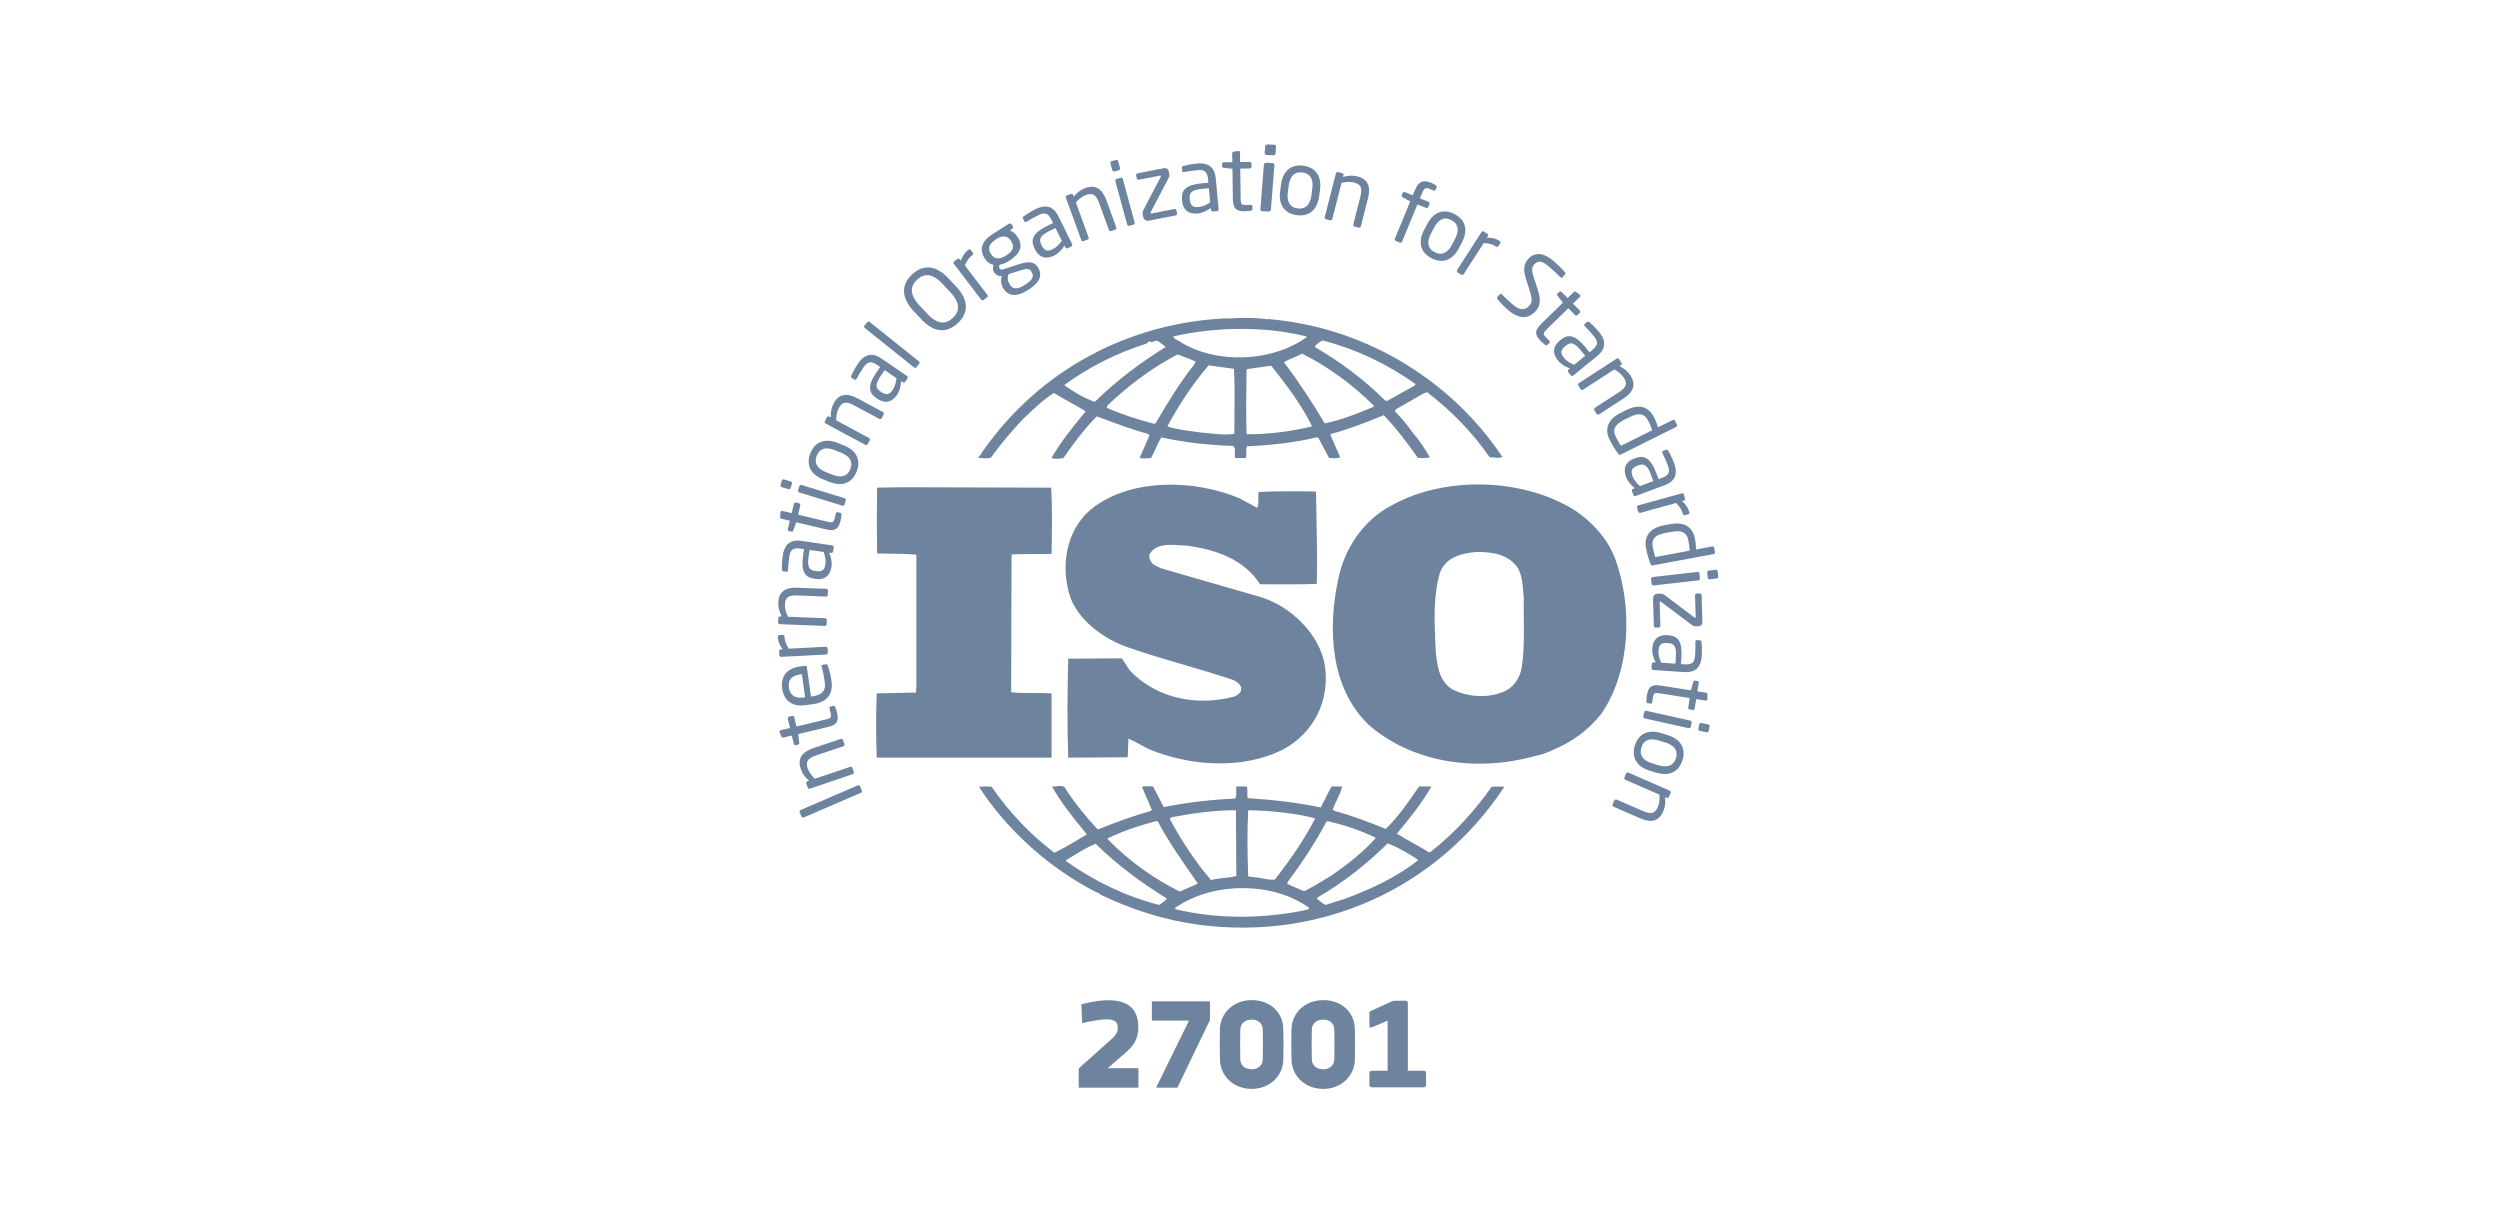 <svg width="225" height="110" viewBox="0 0 225 110" fill="none" xmlns="http://www.w3.org/2000/svg">
<path fill-rule="evenodd" clip-rule="evenodd" d="M114.572 13.976L114.021 13.95C113.904 13.948 113.815 13.87 113.82 13.783L113.87 13.149C113.879 13.063 113.979 12.994 114.096 13L114.648 13.022C114.765 13.029 114.853 13.103 114.849 13.19L114.799 13.826C114.791 13.914 114.69 13.982 114.572 13.976ZM114.151 19.039L113.635 19.015C113.517 19.012 113.429 18.934 113.433 18.847L113.753 14.799C113.761 14.712 113.862 14.647 113.979 14.65L114.497 14.671C114.614 14.678 114.703 14.753 114.698 14.842L114.38 18.888C114.371 18.977 114.269 19.043 114.151 19.039ZM112.06 19.012C112.212 19.012 112.416 18.99 112.578 18.965C112.681 18.946 112.717 18.9 112.717 18.828L112.715 18.549C112.712 18.468 112.655 18.437 112.544 18.44L112.1 18.446C111.78 18.452 111.668 18.39 111.662 17.952L111.619 15.175L112.478 15.159C112.566 15.159 112.637 15.085 112.637 14.998L112.631 14.727C112.631 14.641 112.557 14.569 112.469 14.572L111.609 14.584L111.596 13.718C111.596 13.637 111.541 13.581 111.476 13.585H111.451L111.038 13.653C110.95 13.671 110.898 13.736 110.898 13.814L110.91 14.594L110.136 14.607C110.049 14.61 109.987 14.665 109.987 14.752L109.991 14.967C109.994 15.053 110.059 15.1 110.146 15.11L110.919 15.184L110.959 17.962C110.976 18.838 111.326 19.024 112.06 19.012ZM102.01 20.22L101.64 20.319C101.557 20.344 101.469 20.291 101.444 20.207L100.382 16.296C100.357 16.212 100.407 16.125 100.493 16.101L100.86 16.001C100.945 15.979 101.031 16.029 101.056 16.113L102.118 20.024C102.143 20.108 102.093 20.198 102.01 20.22ZM100.693 15.324L100.301 15.429C100.217 15.451 100.127 15.401 100.106 15.318L99.938 14.702C99.916 14.618 99.966 14.532 100.05 14.51L100.441 14.401C100.524 14.38 100.615 14.429 100.637 14.513L100.804 15.128C100.826 15.212 100.777 15.299 100.693 15.324ZM100.006 20.795L100.366 20.664C100.447 20.633 100.491 20.543 100.463 20.459L99.568 18.002C99.205 17.008 98.599 16.592 97.701 16.918C97.26 17.079 96.965 17.312 96.639 17.694L96.586 17.551C96.555 17.471 96.471 17.424 96.39 17.455L96.014 17.592C95.933 17.62 95.899 17.71 95.927 17.791L97.316 21.606C97.344 21.686 97.437 21.73 97.512 21.702L97.879 21.569C97.959 21.541 97.999 21.441 97.972 21.367L96.825 18.211C97.108 17.916 97.416 17.667 97.729 17.551C98.298 17.346 98.636 17.486 98.909 18.242L99.804 20.698C99.832 20.783 99.925 20.823 100.006 20.795ZM94.995 20.522L94.467 20.779C93.603 21.205 93.472 21.513 93.721 22.019L93.765 22.103C94.017 22.618 94.328 22.634 94.74 22.43C95.07 22.267 95.313 22.023 95.564 21.668L94.995 20.522ZM96.418 22.181L96.089 22.342C96.011 22.379 95.915 22.348 95.877 22.267L95.8 22.112C95.555 22.479 95.272 22.804 94.871 23.003C94.266 23.302 93.579 23.311 93.14 22.42L93.097 22.336C92.718 21.566 92.976 20.956 94.246 20.332L94.775 20.071L94.635 19.785C94.337 19.185 94.029 19.08 93.472 19.356C93.01 19.583 92.681 19.782 92.411 19.95C92.395 19.959 92.389 19.962 92.374 19.968C92.308 19.999 92.234 20.013 92.19 19.919L92.066 19.667C92.025 19.589 92.056 19.521 92.149 19.459C92.417 19.263 92.724 19.058 93.209 18.819C94.2 18.331 94.847 18.633 95.262 19.475L96.49 21.966C96.53 22.044 96.495 22.14 96.418 22.181ZM91.642 24.395C92.342 24.165 92.624 24.134 92.792 24.398L92.826 24.45C93.062 24.817 93.025 25.144 92.261 25.631C91.515 26.103 91.145 26.01 90.906 25.637L90.869 25.575C90.646 25.227 90.674 24.976 90.76 24.683L91.642 24.395ZM89.627 21.543C90.35 21.084 90.733 21.282 90.988 21.683L91.021 21.739C91.279 22.14 91.276 22.537 90.552 22.997C89.782 23.488 89.4 23.187 89.213 22.892L89.179 22.839C88.94 22.463 88.875 22.022 89.627 21.543ZM90.903 20.767L91.114 20.568C91.18 20.506 91.207 20.45 91.152 20.363L91.044 20.189C90.99 20.108 90.875 20.09 90.795 20.139L89.328 21.074C88.176 21.811 88.216 22.612 88.595 23.208L88.629 23.265C88.847 23.606 89.102 23.783 89.434 23.843C89.316 24.069 89.351 24.32 89.469 24.501L89.471 24.507C89.605 24.715 89.838 24.876 90.112 24.833L90.174 24.824C90.059 25.131 90.052 25.57 90.291 25.942L90.332 26.004C90.748 26.66 91.494 26.762 92.55 26.085C93.649 25.386 93.827 24.719 93.417 24.075L93.383 24.022C92.982 23.392 92.23 23.606 91.469 23.858L90.308 24.237C90.126 24.295 90.037 24.271 89.962 24.156C89.9 24.056 89.906 23.948 89.984 23.82C90.229 23.777 90.494 23.687 90.848 23.46C91.879 22.801 92.075 22.102 91.605 21.366L91.571 21.313C91.338 20.95 91.106 20.82 90.903 20.767ZM87.508 22.963C87.216 23.186 87.011 23.463 86.841 23.895L88.863 26.538C88.912 26.601 88.903 26.709 88.835 26.762L88.524 26.999C88.462 27.048 88.362 27.033 88.307 26.964L85.847 23.746C85.791 23.677 85.8 23.581 85.868 23.528L86.164 23.302C86.235 23.249 86.328 23.264 86.382 23.336L86.483 23.466C86.629 23.007 86.856 22.702 87.142 22.485C87.229 22.416 87.303 22.419 87.36 22.497L87.558 22.755C87.611 22.823 87.596 22.895 87.508 22.963ZM82.534 25.172C83.172 24.576 83.914 24.576 84.827 25.551L85.529 26.3C86.443 27.272 86.389 28.021 85.76 28.611C85.119 29.211 84.371 29.214 83.457 28.242L82.758 27.493C81.845 26.517 81.901 25.766 82.534 25.172ZM82.926 28.742C84.132 30.028 85.293 29.941 86.204 29.09C87.114 28.235 87.269 27.086 86.064 25.8L85.361 25.051C84.156 23.762 83 23.843 82.087 24.697C81.177 25.551 81.016 26.704 82.223 27.993L82.926 28.742ZM95.818 34.631C98.068 32.984 100.565 31.757 103.206 30.916C103.224 30.897 103.241 30.879 103.258 30.862C103.34 30.775 103.407 30.704 103.526 30.704V30.776C103.65 30.805 103.761 30.762 103.867 30.721C104.005 30.668 104.134 30.617 104.275 30.735C104.368 30.813 104.468 30.884 104.565 30.953L104.565 30.953L104.565 30.953C104.693 31.043 104.817 31.131 104.918 31.229C102.706 32.593 100.528 34.208 98.53 36.169C97.568 35.824 96.676 35.295 95.818 34.699V34.631ZM117.586 30.282V30.354C114.48 32.593 109.451 32.804 106.17 30.735C106.111 30.691 106.036 30.654 105.958 30.616C105.793 30.534 105.621 30.449 105.595 30.282C109.379 29.409 113.837 29.338 117.586 30.282ZM119.012 30.634C122.01 31.407 124.827 32.736 127.397 34.56L127.325 34.7L124.865 36.066H124.685C122.796 34.178 120.584 32.532 118.335 31.23C118.391 31.036 118.626 30.884 118.845 30.744L118.845 30.744C118.903 30.706 118.96 30.67 119.012 30.634ZM123.582 36.628C122.188 37.222 120.759 37.784 119.227 38.104C118.121 36.246 116.909 34.388 115.549 32.593C115.809 32.451 116.099 32.325 116.393 32.198C116.663 32.081 116.936 31.963 117.192 31.829C119.516 32.985 121.762 34.631 123.65 36.519L123.582 36.628ZM112.195 33.296L112.195 33.296L112.197 33.227C112.513 33.181 112.842 33.135 113.173 33.088C113.59 33.029 114.01 32.97 114.408 32.913C115.8 34.662 117.158 36.457 118.087 38.377C116.158 38.838 114.194 39.086 112.197 39.086C112.126 37.245 112.162 35.206 112.195 33.298V33.298V33.298V33.298V33.298V33.298V33.298V33.298V33.298V33.298V33.298V33.297V33.297V33.297V33.297V33.297V33.297V33.297V33.297V33.297V33.297V33.297V33.297V33.297V33.297V33.297V33.297V33.297V33.297V33.297V33.297V33.297V33.297V33.297V33.297V33.297V33.297V33.297V33.297V33.297V33.297V33.297V33.297V33.296V33.296V33.296V33.296V33.296V33.296ZM111.091 39.048C110.339 39.154 109.647 39.083 108.921 39.008C108.685 38.983 108.445 38.959 108.198 38.94C107.987 38.909 107.763 38.88 107.532 38.85C106.716 38.744 105.812 38.627 105.061 38.377C106.096 36.457 107.31 34.597 108.774 32.882L111.056 33.193C111.132 34.495 111.117 35.943 111.103 37.368C111.097 37.936 111.091 38.499 111.091 39.048ZM103.992 38.105L103.849 38.136C102.386 37.753 100.956 37.294 99.602 36.7L99.67 36.489C101.633 34.632 103.702 33.087 105.986 31.897C106.161 31.966 106.336 32.031 106.511 32.096L106.512 32.097L106.512 32.097L106.512 32.097L106.512 32.097L106.512 32.097L106.513 32.097C106.873 32.231 107.232 32.364 107.592 32.532L107.487 32.804C106.184 34.423 105.147 36.164 104.122 37.886L104.122 37.886L103.992 38.105ZM89.182 41.186C90.04 39.993 91.003 38.838 92.073 37.716L92.293 37.507C93.135 36.707 93.935 35.947 94.855 35.365C95.345 35.679 95.863 35.965 96.375 36.248L96.375 36.248L96.375 36.248L96.375 36.248L96.375 36.248L96.375 36.248L96.375 36.248L96.375 36.248L96.375 36.248L96.375 36.248C96.835 36.502 97.289 36.752 97.71 37.017L97.522 37.249L97.522 37.249C96.475 38.534 95.417 39.834 94.641 41.221C94.889 41.329 95.356 41.295 95.712 41.221C96.604 39.925 97.567 38.626 98.711 37.471C98.983 37.571 99.254 37.671 99.525 37.772C100.778 38.238 102.022 38.701 103.315 39.049L103.454 39.189L102.563 41.221C102.917 41.287 103.154 41.264 103.483 41.232L103.597 41.221C103.734 40.967 103.858 40.699 103.983 40.43C104.15 40.07 104.318 39.705 104.523 39.363C106.595 39.822 108.773 40.065 110.985 40.133C111.159 40.285 111.147 40.54 111.135 40.787C111.128 40.944 111.121 41.098 111.162 41.221H112.124C112.174 41.059 112.17 40.887 112.165 40.718C112.161 40.527 112.156 40.339 112.23 40.174C114.302 40.065 116.477 39.853 118.481 39.363L118.654 39.4L119.618 41.221C119.697 41.221 119.783 41.225 119.871 41.23L119.871 41.23C120.14 41.244 120.429 41.259 120.618 41.149L119.724 39.12L119.798 39.049C121.339 38.651 122.793 38.069 124.266 37.478L124.541 37.368C125.651 38.523 126.682 39.891 127.615 41.221C127.694 41.221 127.774 41.222 127.854 41.224H127.854C128.161 41.23 128.455 41.235 128.683 41.149C128.254 40.382 127.717 39.611 127.148 38.94C126.682 38.275 126.185 37.682 125.576 37.052V36.871L128.074 35.436L128.434 35.296C130.609 36.943 132.534 38.94 134.069 41.149C134.208 41.149 134.339 41.164 134.465 41.179C134.729 41.209 134.971 41.237 135.212 41.118C130.429 33.967 122.544 29.369 114.02 28.707L113.982 28.775L113.911 28.707C112.948 28.604 111.768 28.564 110.733 28.667C110.342 28.636 109.879 28.667 109.412 28.707C100.851 29.369 92.966 33.755 88.039 41.221C88.175 41.207 88.322 41.22 88.47 41.233C88.713 41.253 88.961 41.274 89.182 41.186ZM136.925 60.227C136.745 61.07 136.176 61.945 135.282 62.262C133.856 62.889 131.93 62.715 130.609 61.982C129.512 61.214 129.363 59.933 129.221 58.715L129.218 58.686C129.211 58.53 129.203 58.373 129.196 58.215L129.196 58.21C129.09 55.935 128.979 53.564 129.612 51.498C130.143 50.128 131.607 49.776 132.93 49.674C134.321 49.674 135.674 49.885 136.534 51.007C136.96 51.649 137.024 52.45 137.087 53.23L137.087 53.23C137.103 53.426 137.118 53.621 137.14 53.812C137.129 54.383 137.136 54.985 137.143 55.601V55.602C137.161 57.143 137.18 58.773 136.925 60.227ZM145.347 50.236C144.704 48.549 143.384 47.043 141.777 45.958C137.139 43.013 130.071 42.802 125.293 45.464C122.687 46.794 120.975 49.425 120.442 52.131C119.475 56.579 119.724 61.873 123.151 65.206C127.148 68.711 132.964 69.485 138.137 68.046C138.382 67.999 139.161 67.804 139.699 67.518L139.851 67.453C141.457 66.785 142.989 65.698 144.132 64.224C146.773 60.366 146.953 54.582 145.347 50.236ZM94.641 62.404C94.148 62.374 93.629 62.375 93.109 62.375C92.389 62.376 91.665 62.377 91.004 62.296L91.038 49.987L91.109 49.885L94.641 49.85C94.679 47.853 94.713 45.709 94.603 43.889L81.155 43.851L78.94 43.889C78.906 45.746 78.906 47.918 78.94 49.813C79.345 49.825 79.741 49.83 80.133 49.834H80.133H80.133H80.133H80.133H80.133H80.134H80.134H80.134H80.134H80.134H80.134H80.135H80.135H80.135H80.135H80.135H80.135H80.135H80.135H80.136H80.136H80.136H80.136H80.136H80.136H80.137H80.137H80.137H80.137H80.137H80.137H80.138H80.138H80.138H80.138H80.138H80.138H80.138H80.138H80.139H80.139H80.139H80.139H80.139H80.139H80.139H80.14H80.14H80.14H80.14H80.14H80.14C80.923 49.842 81.69 49.849 82.473 49.922V61.842L82.439 62.332L78.906 62.404C78.832 64.363 78.832 66.259 78.906 68.188H94.641V62.404ZM119.298 81.442L120.975 80.917C123.33 80.038 125.651 78.991 127.649 77.406C126.79 76.813 125.862 76.285 124.899 75.9C122.935 77.829 120.867 79.444 118.584 80.774L118.512 80.879L118.53 80.894C118.775 81.1 119.019 81.305 119.298 81.442ZM105.775 81.826C109.556 82.737 113.769 82.705 117.549 81.894C117.573 81.872 117.621 81.864 117.669 81.856C117.768 81.841 117.871 81.824 117.801 81.683C114.551 79.373 109.379 79.373 106.061 81.513C106.027 81.545 105.979 81.571 105.932 81.596C105.828 81.652 105.726 81.707 105.775 81.826ZM95.961 77.514C98.53 79.335 101.314 80.668 104.312 81.442C104.56 81.302 104.846 81.09 105.026 80.879C102.74 79.444 100.637 77.938 98.602 75.934C97.823 76.26 97.093 76.71 96.37 77.156C96.233 77.24 96.097 77.323 95.961 77.406V77.514ZM104.061 73.902C102.563 74.284 101.103 74.777 99.708 75.446V75.549C101.6 77.478 103.848 79.092 106.204 80.249C106.453 80.106 106.731 79.992 107.009 79.878L107.009 79.878C107.285 79.765 107.56 79.653 107.807 79.512L107.747 79.427C106.484 77.632 105.221 75.838 104.207 73.938L104.061 73.902ZM111.233 72.92C109.236 72.92 107.31 73.2 105.455 73.551L105.275 73.69C106.309 75.62 107.521 77.478 108.984 79.202C109.356 79.108 109.755 79.063 110.159 79.018H110.159C110.533 78.975 110.909 78.933 111.271 78.851L111.233 72.92ZM118.298 73.623C116.409 73.168 114.374 72.957 112.339 72.92C112.231 74.989 112.268 76.813 112.339 78.882L112.948 78.954C113.19 78.969 113.426 79.016 113.661 79.063C114.015 79.134 114.366 79.205 114.732 79.162C116.086 77.447 117.338 75.62 118.335 73.728L118.298 73.623ZM119.475 73.902L119.369 73.973C118.372 75.83 117.229 77.586 115.943 79.304L115.838 79.546L117.368 80.211C118.035 79.887 118.681 79.494 119.322 79.105L119.322 79.104C119.505 78.993 119.687 78.882 119.869 78.773C121.224 77.828 122.686 76.704 123.83 75.409C122.473 74.743 121.013 74.252 119.475 73.902ZM128.791 76.636C130.857 75.026 132.749 72.957 134.247 70.817C134.604 70.78 135.073 70.78 135.389 70.817C129.325 80.006 118.869 84.666 107.916 83.231C104.741 82.808 101.743 81.826 98.922 80.46C98.993 80.422 98.922 80.357 98.891 80.357C98.853 80.357 98.853 80.389 98.853 80.389C94.679 78.319 90.681 74.816 88.111 70.817L88.174 70.812C88.571 70.777 88.847 70.753 89.254 70.817C90.755 73.025 92.749 75.129 94.89 76.744C95.636 76.402 96.358 75.968 97.076 75.536C97.323 75.387 97.569 75.239 97.816 75.095L97.562 74.783C96.508 73.486 95.469 72.209 94.679 70.78C94.797 70.801 94.944 70.784 95.098 70.767C95.452 70.726 95.838 70.682 95.961 71.1C96.748 72.293 97.71 73.479 98.711 74.567L98.853 74.639C100.388 74.011 101.954 73.448 103.563 72.989L103.668 72.886L102.777 70.817C102.955 70.742 103.207 70.755 103.467 70.769L103.467 70.769C103.57 70.774 103.674 70.78 103.774 70.78L104.741 72.644C106.809 72.218 108.95 71.973 111.162 71.871C111.291 71.659 111.277 71.46 111.262 71.243C111.251 71.1 111.241 70.948 111.271 70.78H112.196C112.272 70.93 112.267 71.13 112.263 71.331C112.258 71.508 112.254 71.686 112.305 71.834C114.446 71.973 116.766 72.218 118.869 72.674L119.832 70.78H120.795C120.711 71.193 120.516 71.593 120.319 71.997C120.182 72.279 120.043 72.563 119.941 72.855L120.118 72.989C121.725 73.411 123.15 73.973 124.721 74.604C125.889 73.458 126.812 72.106 127.693 70.814L127.693 70.814L127.693 70.814L127.717 70.78H128.825C127.968 72.293 126.862 73.66 125.719 75.026C126.177 75.325 126.666 75.595 127.158 75.867L127.158 75.867C127.587 76.103 128.018 76.341 128.435 76.602C128.503 76.704 128.717 76.744 128.791 76.636ZM101.705 60.367C104.132 62.895 107.772 63.591 111.127 62.678C111.376 62.544 111.699 62.364 111.699 62.053C111.767 61.668 111.342 61.351 111.021 61.208C109.534 60.706 108.025 60.263 106.518 59.821L106.518 59.821L106.518 59.821L106.518 59.821L106.518 59.821L106.517 59.821L106.517 59.821L106.517 59.821L106.517 59.821L106.517 59.821L106.517 59.821L106.517 59.821L106.517 59.821L106.517 59.821L106.517 59.821L106.517 59.821L106.517 59.821L106.517 59.821L106.516 59.821L106.516 59.821L106.516 59.821L106.516 59.821L106.516 59.821L106.516 59.821L106.516 59.821L106.516 59.821L106.516 59.82L106.516 59.82L106.516 59.82L106.516 59.82L106.515 59.82L106.515 59.82L106.515 59.82L106.515 59.82L106.515 59.82L106.515 59.82L106.515 59.82L106.515 59.82L106.515 59.82L106.515 59.82L106.515 59.82L106.515 59.82L106.515 59.82L106.514 59.82L106.514 59.82L106.514 59.82L106.514 59.82L106.514 59.82L106.514 59.82L106.514 59.82C104.765 59.306 103.018 58.794 101.313 58.192C98.993 57.316 96.567 55.458 96.104 52.935C95.498 50.273 96.21 47.253 98.53 45.573C102.097 43.013 107.593 43.187 111.519 44.834L113.159 45.71C113.266 45.456 113.257 45.14 113.25 44.838C113.244 44.637 113.239 44.443 113.268 44.277C114.871 44.203 116.835 44.203 118.44 44.24C118.451 45.047 118.467 45.823 118.483 46.586V46.586V46.586V46.586V46.586V46.586V46.587V46.587V46.587V46.587V46.587V46.587V46.587V46.587V46.587V46.587V46.587V46.588V46.588V46.588V46.588V46.588V46.588V46.588V46.588V46.588V46.588V46.588V46.588V46.589V46.589V46.589V46.589V46.589V46.589V46.589V46.589V46.589V46.589V46.589V46.589V46.59V46.59V46.59V46.59V46.59V46.59V46.59V46.59C118.524 48.579 118.563 50.471 118.511 52.548C117.198 52.6 115.822 52.594 114.543 52.588H114.543C114.155 52.586 113.776 52.585 113.411 52.585C111.947 50.304 109.379 49.463 106.881 49.111C106.682 49.106 106.472 49.092 106.258 49.077L106.257 49.077C105.199 49.005 104.017 48.924 103.454 49.885C103.383 50.273 103.563 50.587 103.848 50.829L104.488 51.146L113.125 53.638C116.014 54.371 118.869 57.073 119.26 60.049C119.654 63.107 118.226 65.946 115.548 67.415C111.873 69.311 107.095 68.959 103.383 67.415C103.176 67.308 102.969 67.196 102.761 67.085L102.761 67.085C102.362 66.87 101.963 66.655 101.562 66.471L101.491 68.155L96.141 68.189C96.033 65.383 96.066 62.121 96.141 59.283L100.957 59.248C101.102 59.426 101.219 59.62 101.337 59.815L101.337 59.815L101.337 59.815L101.337 59.815L101.337 59.815L101.337 59.815L101.337 59.815L101.337 59.815L101.337 59.815L101.337 59.815L101.337 59.815L101.337 59.815L101.337 59.815L101.337 59.815L101.337 59.815L101.337 59.815L101.337 59.815L101.337 59.815L101.337 59.815L101.337 59.815L101.337 59.815L101.337 59.815L101.337 59.815L101.337 59.816L101.337 59.816L101.337 59.816L101.338 59.816L101.338 59.816L101.338 59.816L101.338 59.816L101.338 59.816L101.338 59.816L101.338 59.816L101.338 59.816L101.338 59.816L101.338 59.816L101.338 59.816L101.338 59.816L101.338 59.816L101.338 59.816L101.338 59.816L101.338 59.816L101.338 59.816L101.338 59.816L101.338 59.816L101.338 59.816L101.338 59.816L101.338 59.816L101.338 59.816C101.452 60.005 101.566 60.194 101.705 60.367ZM77.397 70.754L77.57 71.155C77.601 71.23 77.561 71.317 77.481 71.352L72.339 73.572C72.264 73.603 72.177 73.581 72.143 73.5L71.969 73.1C71.938 73.025 71.969 72.941 72.05 72.907L77.195 70.686C77.266 70.654 77.362 70.674 77.397 70.754ZM75.996 66.961L75.875 66.601C75.847 66.517 75.753 66.474 75.673 66.501L73.187 67.337C72.184 67.679 71.755 68.276 72.063 69.182C72.212 69.627 72.438 69.928 72.814 70.263L72.672 70.314C72.588 70.341 72.541 70.425 72.569 70.509L72.697 70.885C72.725 70.968 72.811 71.006 72.896 70.979L76.745 69.676C76.829 69.649 76.872 69.558 76.847 69.484L76.723 69.114C76.695 69.03 76.595 68.987 76.521 69.015L73.333 70.09C73.044 69.801 72.802 69.487 72.697 69.171C72.503 68.595 72.651 68.26 73.411 68.002L75.896 67.163C75.981 67.136 76.023 67.045 75.996 66.961ZM75.169 63.628C75.228 63.777 75.293 63.977 75.328 64.123C75.495 64.837 75.393 65.218 74.542 65.423L71.839 66.066L71.932 66.837C71.945 66.924 71.914 66.999 71.826 67.017L71.618 67.067C71.535 67.089 71.466 67.039 71.444 66.955L71.264 66.203L70.506 66.384C70.429 66.402 70.354 66.362 70.32 66.281L70.161 65.893C70.16 65.891 70.16 65.888 70.159 65.885C70.158 65.88 70.158 65.875 70.155 65.871C70.14 65.809 70.183 65.74 70.26 65.722L71.103 65.523L70.903 64.685C70.886 64.6 70.938 64.513 71.022 64.495L71.286 64.433C71.37 64.411 71.457 64.464 71.479 64.55L71.677 65.386L74.377 64.74C74.803 64.641 74.84 64.517 74.765 64.206L74.662 63.774C74.638 63.666 74.657 63.604 74.734 63.585L75.004 63.52C75.073 63.504 75.129 63.531 75.169 63.628ZM71.002 61.889C70.907 61.192 71.204 60.808 72.096 60.683L72.168 60.674L72.457 62.765L72.385 62.774C71.534 62.892 71.096 62.566 71.002 61.889ZM72.985 62.691L72.622 60.05C72.605 59.954 72.528 59.91 72.425 59.923L72 59.981C70.878 60.137 70.235 60.821 70.394 61.972C70.553 63.101 71.354 63.626 72.482 63.467L73.193 63.371C74.659 63.165 74.964 62.224 74.839 61.317C74.764 60.789 74.656 60.36 74.507 59.923C74.466 59.801 74.408 59.776 74.305 59.792L74.038 59.83C73.957 59.838 73.935 59.907 73.945 59.969C73.945 59.98 73.946 59.987 73.948 59.996C73.949 60 73.95 60.005 73.951 60.01C74.054 60.364 74.169 60.945 74.231 61.402C74.33 62.129 74.035 62.545 73.097 62.675L72.985 62.691ZM70.606 57.302C70.624 57.669 70.736 57.996 70.994 58.38L74.322 58.207C74.399 58.204 74.483 58.273 74.486 58.359L74.507 58.748C74.511 58.829 74.443 58.903 74.356 58.906L70.308 59.117C70.221 59.12 70.146 59.061 70.143 58.975L70.124 58.602C70.118 58.515 70.187 58.446 70.274 58.443L70.441 58.434C70.143 58.052 70.019 57.691 70 57.334C69.997 57.222 70.04 57.166 70.137 57.16L70.46 57.145C70.547 57.138 70.6 57.191 70.606 57.302ZM74.501 53.541L74.517 53.159C74.52 53.072 74.452 52.998 74.361 52.995L71.752 52.892C70.696 52.849 70.084 53.252 70.047 54.206C70.028 54.675 70.133 55.035 70.361 55.483L70.212 55.477C70.124 55.474 70.05 55.533 70.047 55.619L70.031 56.017C70.028 56.104 70.096 56.173 70.184 56.176L74.231 56.334C74.318 56.34 74.392 56.272 74.396 56.191L74.411 55.803C74.414 55.716 74.337 55.641 74.259 55.639L70.91 55.505C70.74 55.132 70.628 54.753 70.643 54.42C70.665 53.818 70.923 53.557 71.724 53.588L74.337 53.693C74.424 53.697 74.498 53.628 74.501 53.541ZM72.864 49.494L72.777 50.075C72.636 51.025 72.811 51.308 73.371 51.392L73.464 51.404C74.028 51.488 74.219 51.246 74.287 50.789C74.339 50.425 74.277 50.087 74.128 49.679L72.864 49.494ZM75.035 49.266L74.979 49.63C74.967 49.717 74.886 49.776 74.799 49.764L74.625 49.739C74.79 50.149 74.898 50.565 74.833 51.006C74.733 51.674 74.352 52.242 73.37 52.1L73.274 52.084C72.425 51.96 72.075 51.401 72.28 50L72.366 49.419L72.052 49.372C71.391 49.276 71.13 49.468 71.04 50.08C70.963 50.593 70.94 50.975 70.925 51.295C70.923 51.305 70.922 51.31 70.921 51.317C70.921 51.321 70.92 51.326 70.919 51.332C70.906 51.404 70.872 51.472 70.773 51.457L70.496 51.417C70.41 51.404 70.372 51.342 70.372 51.23C70.362 50.897 70.369 50.528 70.45 49.994C70.611 48.903 71.227 48.543 72.155 48.679L74.898 49.087C74.985 49.099 75.047 49.18 75.035 49.266ZM75.654 46.843C75.688 46.694 75.721 46.489 75.735 46.331C75.743 46.225 75.707 46.175 75.635 46.16L75.365 46.095C75.287 46.076 75.243 46.123 75.219 46.231L75.113 46.663C75.041 46.974 74.951 47.067 74.525 46.967L71.826 46.321L72.025 45.486C72.044 45.402 71.99 45.315 71.907 45.296L71.643 45.231C71.559 45.212 71.472 45.265 71.45 45.349L71.251 46.184L70.407 45.986C70.332 45.967 70.263 46.007 70.248 46.069C70.248 46.077 70.246 46.082 70.244 46.088L70.242 46.095L70.211 46.51C70.204 46.598 70.254 46.669 70.332 46.687L71.09 46.868L70.909 47.62C70.891 47.703 70.929 47.778 71.015 47.8L71.223 47.85C71.31 47.868 71.37 47.819 71.398 47.734L71.661 47.005L74.364 47.648C75.216 47.85 75.482 47.554 75.654 46.843ZM76.116 45.036L76.005 45.399C75.979 45.483 75.889 45.529 75.805 45.505L71.932 44.318C71.847 44.291 71.801 44.203 71.826 44.12L71.938 43.753C71.966 43.669 72.053 43.623 72.137 43.648L76.01 44.837C76.094 44.862 76.144 44.952 76.116 45.036ZM71.276 43.532L71.158 43.921C71.13 44.004 71.044 44.051 70.959 44.026L70.35 43.84C70.267 43.815 70.22 43.725 70.244 43.641L70.363 43.252C70.391 43.169 70.478 43.122 70.562 43.147L71.17 43.333C71.254 43.361 71.301 43.448 71.276 43.532ZM73.504 41.015C73.78 40.322 74.379 40.211 75.131 40.512L75.691 40.735C76.452 41.036 76.8 41.534 76.53 42.22C76.253 42.914 75.653 43.019 74.901 42.718L74.343 42.497C73.581 42.192 73.23 41.702 73.504 41.015ZM74.644 43.367C75.728 43.799 76.663 43.532 77.095 42.448C77.526 41.363 77.036 40.518 75.951 40.087L75.389 39.863C74.305 39.431 73.367 39.708 72.935 40.792C72.503 41.876 72.997 42.715 74.085 43.146L74.644 43.367ZM79.528 37.297L79.348 37.633C79.307 37.711 79.208 37.738 79.134 37.698L76.826 36.462C76.117 36.079 75.772 36.203 75.487 36.735C75.328 37.03 75.262 37.421 75.251 37.828L78.211 39.416C78.279 39.453 78.316 39.555 78.276 39.633L78.09 39.975C78.053 40.046 77.956 40.074 77.879 40.034L74.303 38.114C74.225 38.074 74.191 37.984 74.235 37.906L74.421 37.555C74.464 37.481 74.557 37.456 74.632 37.499L74.765 37.571C74.756 37.067 74.822 36.695 75.043 36.281C75.493 35.439 76.222 35.343 77.154 35.843L79.462 37.08C79.541 37.123 79.569 37.219 79.528 37.297ZM79.292 33.795L79.624 33.31L80.681 34.035C80.637 34.466 80.544 34.795 80.336 35.097C80.074 35.479 79.798 35.615 79.326 35.293L79.248 35.239C78.782 34.92 78.751 34.588 79.292 33.795ZM81.466 34.361L81.674 34.06C81.724 33.989 81.705 33.889 81.634 33.839L79.344 32.273C78.571 31.742 77.862 31.795 77.238 32.706C76.933 33.152 76.766 33.479 76.626 33.78C76.577 33.88 76.586 33.954 76.657 34.004L76.887 34.159C76.971 34.218 77.033 34.171 77.073 34.112L77.079 34.104C77.084 34.096 77.088 34.091 77.096 34.082C77.247 33.802 77.437 33.469 77.729 33.044C78.08 32.531 78.4 32.472 78.95 32.848L79.214 33.028L78.882 33.513C78.08 34.681 78.151 35.337 78.859 35.821L78.937 35.874C79.758 36.436 80.35 36.092 80.733 35.532C80.985 35.166 81.071 34.743 81.102 34.305L81.245 34.401C81.317 34.451 81.417 34.432 81.466 34.361ZM82.733 32.73L82.472 33.053C82.423 33.116 82.33 33.122 82.261 33.065L77.831 29.518C77.769 29.468 77.747 29.381 77.8 29.313L78.062 28.99C78.111 28.927 78.198 28.919 78.266 28.971L82.696 32.519C82.758 32.569 82.786 32.661 82.733 32.73ZM103.449 19.853L105.809 19.391C105.893 19.375 105.949 19.288 105.934 19.204L105.881 18.937C105.866 18.853 105.782 18.794 105.695 18.813L103.632 19.217C103.575 19.226 103.564 19.204 103.557 19.168C103.551 19.142 103.554 19.108 103.578 19.07L105.132 16.098C105.229 15.927 105.26 15.797 105.229 15.635L105.192 15.445C105.145 15.212 104.998 15.085 104.679 15.15L102.38 15.598C102.296 15.616 102.237 15.7 102.255 15.784L102.306 16.052C102.324 16.138 102.408 16.194 102.495 16.176L104.393 15.806C104.455 15.793 104.477 15.812 104.483 15.846C104.486 15.865 104.477 15.887 104.469 15.909L104.465 15.921L102.939 18.826C102.839 19.021 102.815 19.148 102.858 19.366L102.887 19.515C102.929 19.736 103.113 19.919 103.449 19.853ZM108.798 16.942L108.214 16.998C107.254 17.085 107.021 17.321 107.074 17.883L107.084 17.979C107.136 18.548 107.419 18.673 107.875 18.632C108.239 18.598 108.556 18.458 108.916 18.216L108.798 16.942ZM109.531 18.998L109.164 19.033C109.077 19.039 108.999 18.974 108.994 18.887L108.978 18.713C108.618 18.971 108.238 19.173 107.794 19.213C107.12 19.275 106.477 19.039 106.387 18.051L106.377 17.955C106.3 17.1 106.756 16.628 108.167 16.498L108.751 16.445L108.723 16.128C108.661 15.464 108.412 15.256 107.794 15.311C107.279 15.358 106.902 15.427 106.589 15.485C106.58 15.487 106.573 15.488 106.566 15.489C106.56 15.49 106.555 15.49 106.548 15.492C106.477 15.498 106.406 15.479 106.397 15.376L106.371 15.1C106.362 15.013 106.411 14.96 106.524 14.935C106.841 14.848 107.201 14.768 107.738 14.718C108.838 14.619 109.332 15.131 109.419 16.063L109.674 18.825C109.68 18.912 109.618 18.989 109.531 18.998ZM117.223 15.519C117.966 15.622 118.217 16.179 118.108 16.983L118.028 17.583C117.918 18.393 117.518 18.853 116.785 18.757C116.042 18.654 115.797 18.098 115.905 17.294L115.986 16.694C116.098 15.883 116.489 15.424 117.223 15.519ZM115.213 17.2C115.054 18.359 115.542 19.204 116.704 19.362C117.863 19.521 118.564 18.834 118.724 17.676L118.803 17.076C118.959 15.917 118.465 15.072 117.304 14.914C116.145 14.755 115.449 15.442 115.293 16.601L115.213 17.2ZM122.283 20.484L121.914 20.39C121.826 20.369 121.777 20.282 121.799 20.195L122.445 17.657C122.643 16.877 122.442 16.572 121.854 16.421C121.531 16.339 121.137 16.37 120.736 16.458L119.907 19.713C119.888 19.791 119.798 19.85 119.714 19.828L119.336 19.732C119.257 19.713 119.208 19.626 119.226 19.543L120.23 15.607C120.252 15.519 120.332 15.467 120.417 15.489L120.801 15.588C120.888 15.607 120.932 15.693 120.91 15.778L120.873 15.923C121.357 15.793 121.733 15.765 122.19 15.883C123.116 16.119 123.386 16.802 123.125 17.831L122.476 20.369C122.454 20.453 122.366 20.506 122.283 20.484ZM128.67 16.999L129.024 17.144C129.105 17.175 129.17 17.17 129.201 17.089L129.304 16.846C129.329 16.778 129.283 16.726 129.211 16.669C129.124 16.607 129.015 16.539 128.816 16.455C128.17 16.188 127.692 16.265 127.366 17.054L127.149 17.582L126.434 17.287C126.353 17.256 126.272 17.29 126.241 17.362L126.157 17.561C126.13 17.636 126.167 17.71 126.244 17.75L126.924 18.126L125.539 21.481C125.511 21.553 125.545 21.655 125.626 21.686L125.987 21.836C126.061 21.867 126.157 21.82 126.188 21.748L127.57 18.393L128.344 18.713C128.425 18.744 128.503 18.72 128.534 18.645L128.652 18.359C128.683 18.285 128.648 18.201 128.568 18.166L127.795 17.85L128.015 17.318C128.179 16.914 128.326 16.856 128.67 16.999ZM130.96 21.484C131.336 20.766 131.286 20.158 130.624 19.809C129.972 19.468 129.447 19.766 129.064 20.49L128.785 21.027C128.409 21.745 128.452 22.351 129.115 22.695C129.767 23.041 130.298 22.742 130.68 22.018L130.96 21.484ZM128.829 23.239C127.794 22.695 127.624 21.735 128.167 20.701L128.447 20.167C128.99 19.132 129.875 18.725 130.91 19.269C131.945 19.809 132.122 20.773 131.578 21.807L131.298 22.345C130.755 23.379 129.863 23.78 128.829 23.239ZM133.532 21.876C133.996 21.888 134.325 21.991 134.632 22.186C134.725 22.248 134.8 22.239 134.847 22.165L135.023 21.891C135.074 21.811 135.052 21.739 134.958 21.68C134.66 21.488 134.297 21.375 133.812 21.395L133.902 21.255C133.949 21.183 133.936 21.087 133.862 21.04L133.548 20.838C133.474 20.792 133.384 20.816 133.333 20.892L131.143 24.293C131.097 24.367 131.119 24.467 131.184 24.511L131.513 24.718C131.585 24.768 131.688 24.737 131.731 24.672L133.532 21.876ZM135.713 27.893C135.294 27.53 135.017 27.216 134.787 26.946C134.701 26.84 134.71 26.806 134.766 26.738L134.974 26.498C135.033 26.433 135.105 26.443 135.16 26.49L135.165 26.494C135.168 26.497 135.171 26.499 135.174 26.502C135.175 26.503 135.177 26.504 135.179 26.505C135.433 26.769 135.863 27.16 136.139 27.4C136.863 28.023 137.304 27.899 137.668 27.477C137.928 27.179 137.897 26.859 137.642 26.048L137.362 25.191C137.102 24.373 137.089 23.83 137.506 23.349C138.133 22.618 138.947 22.734 139.863 23.522C140.218 23.83 140.65 24.265 140.848 24.498C140.899 24.564 140.913 24.628 140.861 24.69L140.637 24.948C140.588 25.008 140.513 25.008 140.454 24.958L140.448 24.952L140.442 24.945C140.19 24.7 139.786 24.318 139.438 24.017C138.816 23.482 138.438 23.386 138.059 23.824C137.814 24.11 137.866 24.448 138.087 25.119L138.354 25.93C138.692 26.946 138.656 27.489 138.239 27.971C137.742 28.549 136.9 28.915 135.713 27.893ZM138.674 30.695C138.78 30.804 138.935 30.941 139.062 31.037C139.146 31.099 139.208 31.096 139.261 31.046L139.46 30.851C139.516 30.794 139.5 30.732 139.423 30.651L139.112 30.335C138.888 30.108 138.857 29.984 139.168 29.679L141.15 27.738L141.75 28.353C141.812 28.415 141.914 28.415 141.976 28.355L142.169 28.167C142.231 28.105 142.231 28.002 142.172 27.939L141.569 27.328L142.191 26.722C142.246 26.666 142.246 26.588 142.203 26.542C142.199 26.538 142.196 26.535 142.193 26.532L142.188 26.526L141.852 26.275C141.781 26.221 141.694 26.228 141.637 26.284L141.082 26.827L140.541 26.278C140.482 26.215 140.398 26.206 140.336 26.268L140.181 26.418C140.119 26.48 140.127 26.56 140.184 26.625L140.662 27.237L138.68 29.179C138.056 29.791 138.161 30.174 138.674 30.695ZM142.668 32.018L142.295 31.565C141.69 30.816 141.36 30.757 140.926 31.111L140.851 31.173C140.406 31.534 140.459 31.838 140.752 32.198C140.982 32.481 141.273 32.664 141.677 32.829L142.668 32.018ZM141.37 33.777L141.141 33.491C141.084 33.422 141.093 33.323 141.162 33.267L141.298 33.159C140.885 33.004 140.504 32.798 140.224 32.453C139.795 31.931 139.631 31.263 140.401 30.636L140.475 30.573C141.143 30.033 141.793 30.148 142.684 31.248L143.057 31.705L143.305 31.503C143.821 31.08 143.856 30.757 143.464 30.276C143.138 29.875 142.871 29.598 142.644 29.372C142.635 29.359 142.632 29.353 142.619 29.341C142.575 29.285 142.547 29.216 142.628 29.151L142.843 28.974C142.911 28.918 142.982 28.931 143.066 29.009C143.315 29.226 143.585 29.481 143.927 29.896C144.623 30.754 144.473 31.453 143.747 32.043L141.594 33.798C141.525 33.854 141.426 33.842 141.37 33.777ZM143.489 36.924L143.694 37.244C143.744 37.319 143.843 37.34 143.915 37.294L146.112 35.871C147 35.296 147.267 34.613 146.748 33.811C146.493 33.417 146.198 33.18 145.753 32.947L145.881 32.866C145.953 32.82 145.981 32.727 145.93 32.653L145.716 32.32C145.67 32.246 145.574 32.233 145.499 32.28L142.097 34.483C142.023 34.529 142.001 34.628 142.045 34.696L142.256 35.023C142.305 35.097 142.411 35.113 142.476 35.069L145.294 33.246C145.645 33.454 145.956 33.699 146.136 33.979C146.465 34.485 146.406 34.846 145.732 35.284L143.536 36.704C143.461 36.753 143.439 36.852 143.489 36.924ZM148.702 38.72C148.627 38.461 148.45 38.089 148.335 37.862C147.987 37.163 147.441 37.154 146.679 37.533L146.17 37.788C145.393 38.173 145.07 38.611 145.421 39.313C145.539 39.555 145.734 39.894 145.878 40.123L148.702 38.72ZM145.645 40.835C145.34 40.438 145.088 40.021 144.871 39.586C144.343 38.527 144.79 37.695 145.856 37.16L146.369 36.905C147.484 36.349 148.366 36.551 148.881 37.589C148.994 37.809 149.14 38.154 149.227 38.455L150.55 37.797C150.622 37.763 150.712 37.788 150.752 37.865L150.933 38.228C150.969 38.297 150.938 38.384 150.861 38.421L145.884 40.904C145.791 40.95 145.731 40.953 145.645 40.835ZM148.596 42.749L148.801 43.302L147.598 43.747C147.272 43.46 147.054 43.196 146.927 42.852C146.769 42.42 146.815 42.115 147.353 41.914L147.44 41.883C147.971 41.687 148.26 41.848 148.596 42.749ZM146.877 44.203L147.005 44.545C147.036 44.626 147.129 44.669 147.21 44.638L149.81 43.672C150.689 43.346 151.056 42.737 150.671 41.699C150.484 41.193 150.31 40.866 150.145 40.581C150.093 40.481 150.028 40.447 149.947 40.478L149.686 40.575C149.59 40.609 149.59 40.686 149.615 40.752L149.623 40.772L149.63 40.789C149.77 41.078 149.931 41.423 150.111 41.907C150.329 42.488 150.193 42.783 149.568 43.016L149.27 43.128L149.064 42.575C148.57 41.249 147.996 40.928 147.192 41.23L147.101 41.261C146.169 41.609 146.11 42.293 146.344 42.926C146.499 43.343 146.793 43.657 147.135 43.935L146.97 43.998C146.89 44.029 146.846 44.119 146.877 44.203ZM151.457 46.241C151.358 45.89 151.178 45.592 150.842 45.271L147.63 46.157C147.553 46.178 147.456 46.129 147.434 46.045L147.329 45.669C147.311 45.592 147.36 45.504 147.444 45.483L151.354 44.405C151.439 44.38 151.526 44.423 151.548 44.507L151.647 44.868C151.672 44.952 151.619 45.032 151.535 45.057L151.374 45.1C151.747 45.411 151.945 45.734 152.038 46.079C152.069 46.188 152.038 46.253 151.945 46.281L151.631 46.365C151.548 46.39 151.485 46.349 151.457 46.241ZM151.951 48.633C151.997 48.882 152.066 49.292 152.069 49.559L148.966 50.137C148.891 49.876 148.798 49.497 148.748 49.23C148.605 48.456 149.034 48.124 149.888 47.965L150.45 47.863C151.286 47.705 151.808 47.866 151.951 48.633ZM148.145 49.341C148.235 49.82 148.363 50.289 148.546 50.754C148.596 50.891 148.655 50.904 148.757 50.885L154.228 49.867C154.315 49.851 154.365 49.776 154.35 49.699L154.275 49.301C154.259 49.214 154.179 49.164 154.101 49.18L152.647 49.45C152.644 49.133 152.6 48.763 152.554 48.521C152.343 47.381 151.55 46.946 150.324 47.173L149.758 47.278C148.587 47.496 147.928 48.176 148.145 49.341ZM153.69 51.979L153.646 51.538C153.638 51.442 153.703 51.358 153.79 51.348L154.423 51.277C154.51 51.266 154.588 51.334 154.598 51.429L154.638 51.871C154.647 51.965 154.585 52.053 154.498 52.064L153.864 52.135C153.777 52.146 153.7 52.075 153.69 51.979ZM148.639 52.538L148.602 52.121C148.593 52.027 148.654 51.942 148.742 51.931L152.777 51.474C152.865 51.463 152.941 51.531 152.951 51.626L152.992 52.044C153.001 52.138 152.936 52.223 152.848 52.234L148.816 52.691C148.73 52.702 148.649 52.634 148.639 52.538ZM148.773 53.93L148.845 56.331C148.848 56.421 148.922 56.489 149.01 56.486L149.28 56.48C149.369 56.477 149.438 56.403 149.435 56.315L149.369 54.212C149.369 54.156 149.394 54.147 149.431 54.147C149.457 54.147 149.488 54.153 149.522 54.184L152.205 56.198C152.358 56.321 152.479 56.375 152.647 56.368L152.839 56.362C153.079 56.356 153.224 56.232 153.215 55.906L153.144 53.563C153.141 53.476 153.066 53.407 152.979 53.411L152.709 53.417C152.621 53.42 152.551 53.495 152.554 53.582L152.613 55.517C152.616 55.579 152.59 55.598 152.56 55.598C152.537 55.598 152.517 55.585 152.496 55.571L152.489 55.567L149.869 53.591C149.69 53.464 149.568 53.417 149.348 53.427L149.196 53.43C148.972 53.435 148.761 53.585 148.773 53.93ZM150.786 59.732L150.827 59.146C150.894 58.186 150.699 57.916 150.136 57.875L150.04 57.868C149.469 57.829 149.297 58.089 149.266 58.548C149.242 58.913 149.328 59.248 149.509 59.643L150.786 59.732ZM148.637 60.124L148.664 59.758C148.671 59.67 148.745 59.605 148.832 59.612L149.006 59.624C148.814 59.226 148.674 58.819 148.705 58.375C148.751 57.697 149.09 57.102 150.081 57.17L150.177 57.176C151.035 57.238 151.426 57.767 151.326 59.18L151.286 59.767L151.603 59.789C152.271 59.835 152.516 59.624 152.559 59.003C152.597 58.486 152.59 58.105 152.582 57.785C152.585 57.77 152.585 57.76 152.585 57.744C152.59 57.673 152.619 57.605 152.721 57.611L153.001 57.629C153.087 57.635 153.132 57.694 153.138 57.81C153.172 58.139 153.193 58.505 153.156 59.046C153.079 60.148 152.492 60.553 151.554 60.488L148.785 60.295C148.699 60.289 148.63 60.21 148.637 60.124ZM148.217 62.603C148.192 62.753 148.176 62.961 148.173 63.122C148.173 63.225 148.217 63.271 148.285 63.283L148.562 63.326C148.639 63.339 148.68 63.29 148.699 63.177L148.767 62.739C148.816 62.423 148.898 62.323 149.329 62.392L152.073 62.824L151.939 63.672C151.926 63.758 151.985 63.843 152.073 63.855L152.339 63.899C152.427 63.911 152.506 63.852 152.523 63.765L152.657 62.918L153.514 63.05C153.591 63.063 153.653 63.016 153.666 62.954C153.666 62.95 153.666 62.947 153.666 62.944C153.666 62.939 153.667 62.935 153.669 62.929V62.51C153.669 62.423 153.613 62.358 153.535 62.345L152.765 62.224L152.883 61.46C152.899 61.373 152.852 61.301 152.765 61.288L152.554 61.255C152.467 61.242 152.411 61.298 152.389 61.382L152.181 62.131L149.438 61.699C148.574 61.563 148.329 61.879 148.217 62.603ZM152.849 65.583L152.936 65.185C152.955 65.102 153.039 65.045 153.126 65.064L153.747 65.204C153.831 65.222 153.886 65.307 153.868 65.393L153.781 65.788C153.762 65.875 153.676 65.927 153.592 65.909L152.97 65.772C152.884 65.753 152.831 65.666 152.849 65.583ZM147.898 64.467L147.978 64.094C147.996 64.007 148.084 63.955 148.168 63.973L152.128 64.853C152.215 64.872 152.268 64.955 152.249 65.043L152.169 65.415C152.15 65.499 152.063 65.555 151.979 65.537L148.018 64.656C147.931 64.638 147.879 64.55 147.898 64.467ZM150.839 68.233C150.619 68.947 150.028 69.105 149.254 68.869L148.677 68.693C147.894 68.45 147.506 67.984 147.723 67.276C147.941 66.564 148.528 66.409 149.304 66.647L149.882 66.825C150.665 67.064 151.053 67.524 150.839 68.233ZM149.509 65.98C148.391 65.639 147.481 65.98 147.139 67.098C146.794 68.213 147.356 69.018 148.471 69.36L149.049 69.537C150.164 69.879 151.081 69.528 151.423 68.412C151.765 67.294 151.202 66.499 150.087 66.157L149.509 65.98ZM145.139 72.392L145.291 72.043C145.328 71.963 145.422 71.925 145.502 71.963L147.898 73.006C148.634 73.33 148.966 73.181 149.209 72.627C149.343 72.32 149.374 71.929 149.354 71.519L146.279 70.177C146.207 70.146 146.164 70.049 146.198 69.969L146.354 69.611C146.385 69.54 146.48 69.503 146.562 69.537L150.273 71.159C150.355 71.192 150.395 71.279 150.358 71.36L150.199 71.724C150.165 71.805 150.075 71.836 149.994 71.798L149.855 71.739C149.907 72.236 149.873 72.612 149.684 73.044C149.305 73.917 148.584 74.072 147.618 73.649L145.222 72.603C145.142 72.568 145.105 72.473 145.139 72.392ZM99.741 90.02C98.631 90.02 97.321 90.386 97.321 90.386L97.398 92.085C97.398 92.085 98.753 91.741 99.608 91.741C100.151 91.741 100.596 91.874 100.596 92.462C100.596 92.939 100.44 93.161 99.962 93.583L97.088 96.158V97.89H102.46V96.136H99.696L101.306 94.737C101.961 94.16 102.449 93.605 102.449 92.44C102.449 90.675 101.35 90.02 99.741 90.02ZM103.669 90.121H108.896V91.796L105.967 97.89H104.047L107.01 91.852H103.669V90.121ZM112.659 91.763C113.27 91.763 113.636 92.14 113.647 92.65C113.669 93.472 113.669 94.526 113.647 95.359C113.636 95.857 113.259 96.236 112.659 96.236C112.015 96.236 111.638 95.857 111.628 95.359C111.605 94.526 111.605 93.494 111.628 92.65C111.638 92.14 112.038 91.763 112.659 91.763ZM112.659 98C114.268 98 115.467 96.846 115.5 95.37C115.523 94.526 115.523 93.472 115.5 92.629C115.479 91.119 114.313 90.009 112.659 90.009C111.027 90.009 109.829 91.152 109.796 92.629C109.774 93.505 109.774 94.493 109.796 95.37C109.829 96.846 111.016 98 112.659 98ZM120.085 92.65C120.074 92.14 119.707 91.763 119.097 91.763C118.475 91.763 118.076 92.14 118.065 92.65C118.043 93.494 118.043 94.526 118.065 95.359C118.076 95.857 118.453 96.236 119.097 96.236C119.697 96.236 120.074 95.857 120.085 95.359C120.107 94.526 120.107 93.472 120.085 92.65ZM121.938 95.37C121.905 96.846 120.706 98 119.097 98C117.454 98 116.267 96.846 116.234 95.37C116.212 94.493 116.212 93.505 116.234 92.629C116.267 91.152 117.465 90.009 119.097 90.009C120.751 90.009 121.917 91.119 121.938 92.629C121.96 93.472 121.96 94.526 121.938 95.37ZM124.886 91.861V96.368H123.462C123.344 96.368 123.246 96.451 123.246 96.568V97.646C123.246 97.761 123.344 97.858 123.462 97.858H128.129C128.248 97.858 128.346 97.761 128.346 97.646V96.568C128.346 96.451 128.248 96.368 128.129 96.368H126.706V90.265C126.706 90.153 126.621 90.067 126.503 90.067H125.539C125.43 90.067 125.368 90.079 125.293 90.108L123.355 91C123.279 91.032 123.246 91.074 123.246 91.148V92.342C123.246 92.426 123.289 92.477 123.364 92.477C123.397 92.477 123.439 92.468 123.492 92.449L124.886 91.861Z" fill="#6D839E"/>
</svg>
